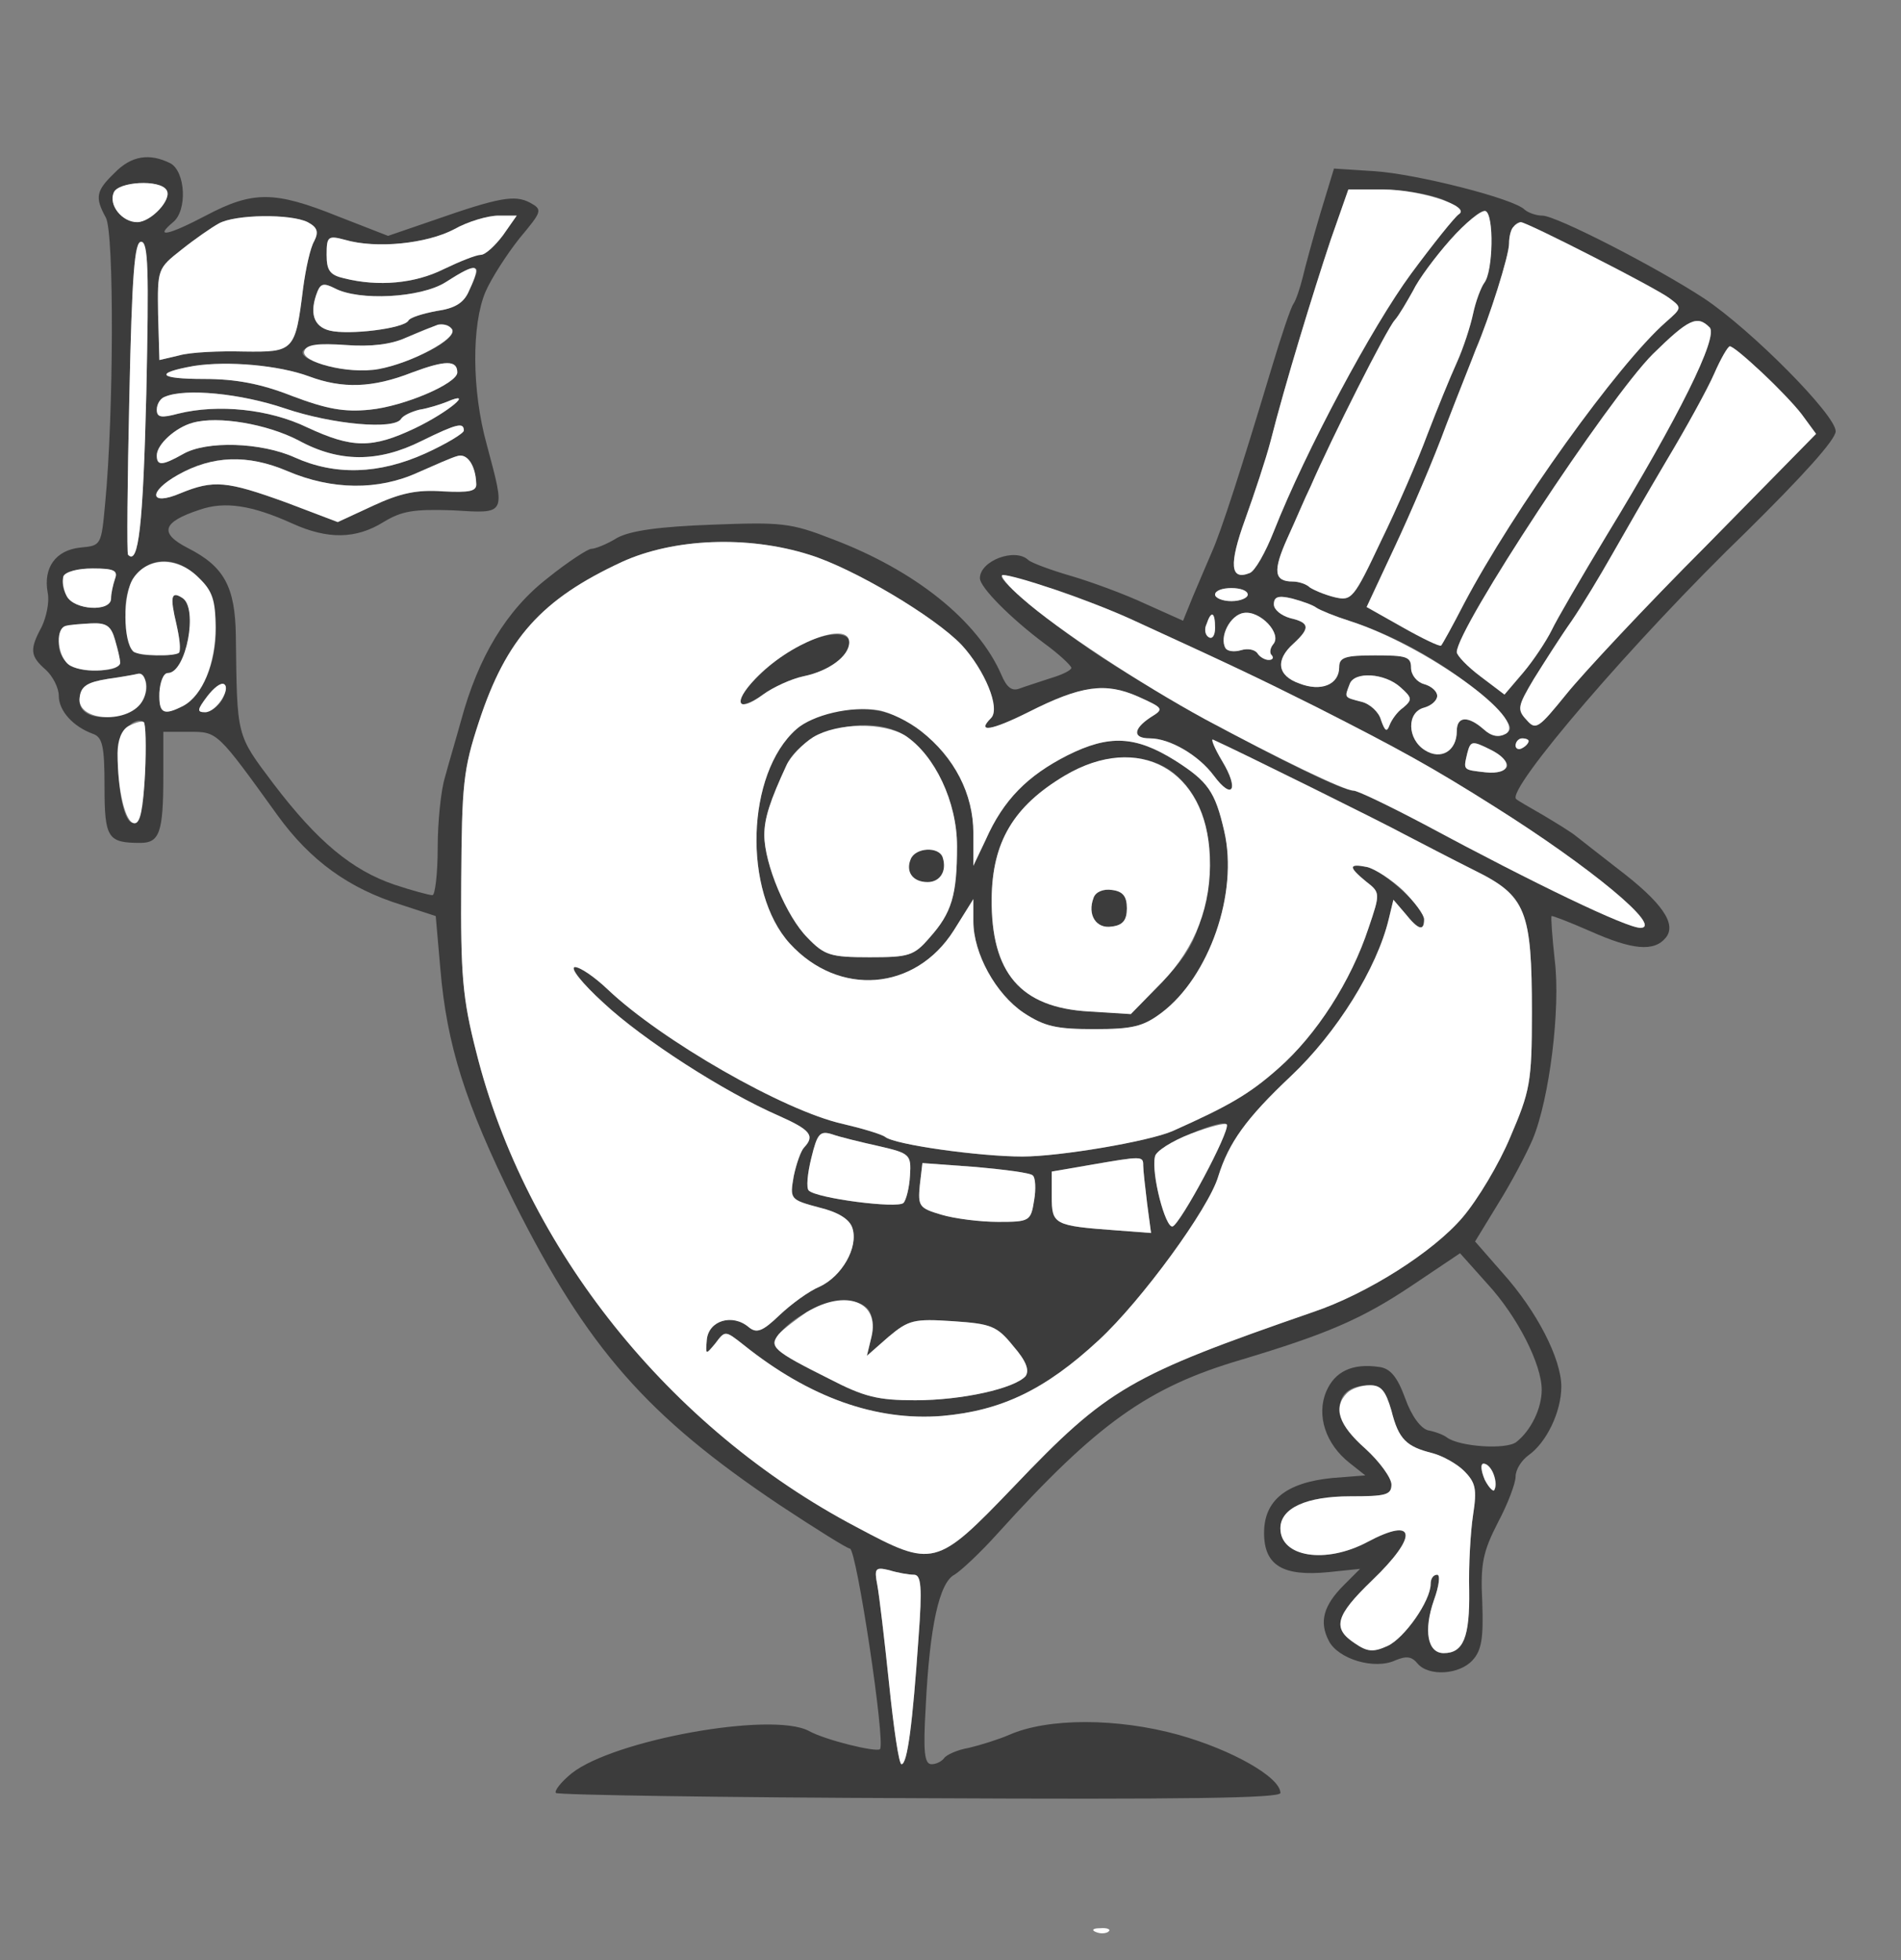 <?xml version="1.0" encoding="UTF-8"?>
<!--?xml version="1.0" standalone="no"?-->
<svg xmlns="http://www.w3.org/2000/svg" version="1.0" width="291pt" height="300pt" viewBox="0 0 291 300" preserveAspectRatio="xMidYMid meet">
  <rect x="0" y="0" width="291" height="300" fill="#808080" stroke="none"/>
  <g transform="translate(0,300) scale(0.1,-0.1)" fill="#3C3C3C" stroke="none">
    <path d="M175 2735 c-28 -27 -30 -37 -13 -68 13 -23 12 -302 -1 -437 -6 -65 -6 -65 -38 -68 -38 -4 -57 -31 -50 -69 3 -14 -2 -37 -9 -52 -19 -35 -18 -45 6 -66 11 -10 20 -28 20 -40 0 -23 22 -47 52 -58 15 -5 18 -19 18 -81 0 -79 5 -86 55 -86 29 0 35 16 35 101 l0 69 40 0 c43 0 42 1 135 -128 50 -69 109 -112 190 -137 l52 -17 7 -80 c10 -118 38 -206 113 -358 112 -223 203 -327 406 -463 56 -37 104 -67 108 -67 10 0 55 -298 46 -307 -6 -5 -84 14 -109 28 -57 30 -299 -14 -363 -65 -16 -13 -27 -27 -24 -30 3 -3 254 -7 557 -8 406 -2 552 0 552 8 0 24 -74 66 -156 89 -94 26 -200 26 -259 0 -16 -7 -45 -16 -62 -20 -18 -3 -35 -11 -38 -16 -4 -5 -12 -9 -19 -9 -11 0 -13 19 -9 87 6 125 21 191 44 203 10 6 40 34 66 63 152 168 230 224 373 266 130 39 184 62 259 112 l76 51 42 -47 c46 -50 83 -123 83 -162 0 -29 -17 -63 -39 -80 -16 -12 -87 -7 -106 7 -5 4 -18 9 -29 11 -11 3 -25 21 -35 49 -12 33 -23 46 -40 48 -41 6 -68 -7 -81 -38 -15 -36 -1 -80 36 -109 l24 -19 -51 -4 c-70 -7 -104 -34 -104 -84 0 -50 29 -67 99 -60 l48 5 -25 -25 c-31 -31 -38 -56 -23 -85 14 -28 70 -45 102 -30 17 7 25 6 34 -5 17 -20 64 -17 84 5 14 15 17 34 15 89 -3 59 1 77 24 122 15 28 27 60 27 70 0 11 9 25 20 33 27 19 50 66 50 105 0 42 -37 115 -90 174 l-42 48 36 59 c20 32 43 76 52 97 26 62 43 201 34 274 -4 36 -6 66 -5 68 1 1 27 -9 59 -23 65 -29 98 -32 116 -10 17 21 -6 54 -73 105 -28 22 -58 45 -64 50 -7 6 -30 20 -50 32 -21 12 -40 23 -42 25 -17 13 181 244 353 410 85 84 136 140 136 153 0 25 -129 155 -201 203 -73 48 -227 127 -248 127 -9 0 -21 4 -27 9 -16 17 -167 55 -230 59 l-62 4 -21 -69 c-11 -37 -23 -81 -27 -98 -4 -16 -10 -34 -14 -40 -4 -5 -19 -50 -34 -100 -46 -153 -77 -249 -91 -280 -7 -16 -20 -47 -29 -68 l-15 -37 -58 26 c-32 15 -84 34 -115 43 -31 9 -60 20 -64 24 -20 19 -74 -1 -74 -28 0 -14 48 -62 99 -100 22 -16 40 -33 41 -37 0 -4 -15 -11 -32 -16 -18 -6 -40 -13 -48 -16 -11 -4 -19 2 -27 21 -36 83 -132 160 -259 208 -64 25 -78 26 -184 22 -81 -3 -124 -9 -145 -20 -16 -10 -34 -17 -40 -17 -5 0 -36 -20 -67 -45 -63 -49 -106 -121 -132 -217 -8 -29 -20 -69 -25 -88 -6 -19 -11 -68 -11 -107 0 -40 -4 -73 -8 -73 -5 0 -31 7 -58 16 -65 22 -118 66 -185 154 -58 77 -56 71 -58 227 -1 75 -18 106 -73 134 -45 23 -40 40 18 59 38 13 79 7 141 -21 55 -25 98 -24 140 2 28 17 46 20 106 18 83 -5 81 -8 52 101 -23 83 -23 183 -2 233 9 21 33 58 52 82 35 42 36 44 16 55 -23 12 -47 8 -147 -27 l-70 -24 -77 30 c-97 39 -130 39 -202 1 -57 -30 -80 -35 -50 -10 22 18 19 77 -4 90 -32 16 -60 12 -86 -15z m80 -26 c9 -14 -24 -49 -45 -49 -23 0 -44 26 -36 45 6 17 71 21 81 4z m1953 -14 c22 -10 32 -19 25 -23 -6 -4 -39 -45 -73 -91 -59 -80 -161 -270 -210 -394 -13 -33 -29 -61 -37 -64 -30 -12 -32 13 -7 82 14 39 32 93 39 120 22 87 65 227 92 308 l27 77 53 0 c30 0 70 -7 91 -15z m75 -69 c-1 -26 -6 -52 -11 -59 -5 -7 -13 -28 -17 -47 -4 -19 -15 -53 -25 -75 -10 -22 -30 -71 -45 -110 -14 -38 -46 -112 -71 -163 -42 -89 -45 -92 -71 -86 -16 4 -32 11 -38 15 -5 5 -17 9 -26 9 -29 0 -31 16 -8 67 12 26 27 62 35 78 33 76 117 242 129 255 7 8 19 29 28 45 22 43 97 127 111 122 6 -2 10 -24 9 -51z m-1812 34 c15 -8 17 -15 10 -29 -6 -10 -13 -42 -17 -72 -12 -97 -14 -98 -91 -97 -37 1 -82 -1 -99 -6 l-30 -7 -2 70 c-1 69 -1 70 36 99 20 16 46 34 57 40 25 14 110 15 136 2z m299 -20 c-12 -16 -27 -30 -34 -30 -7 0 -32 -10 -57 -22 -44 -22 -100 -27 -152 -14 -22 5 -27 12 -27 36 0 28 2 30 28 23 48 -14 125 -6 167 16 21 12 52 21 68 21 l28 0 -21 -30z m1664 -31 c56 -27 110 -57 121 -65 20 -15 20 -15 -5 -37 -73 -64 -233 -287 -309 -431 -17 -33 -33 -62 -35 -64 -2 -2 -29 11 -59 28 l-55 31 43 92 c24 51 60 135 79 187 20 52 41 104 45 115 21 49 51 144 51 162 0 19 8 33 18 33 3 0 51 -23 106 -51z m-2210 -211 c-5 -203 -12 -264 -28 -247 -2 2 -1 111 2 242 4 188 8 237 18 237 11 0 12 -43 8 -232z m506 187 c0 -2 -5 -16 -12 -30 -8 -19 -22 -27 -50 -31 -21 -4 -41 -10 -43 -15 -8 -12 -91 -22 -120 -15 -25 6 -32 27 -19 60 5 12 10 13 26 5 37 -20 132 -15 170 9 32 21 48 27 48 17z m-73 -122 c-56 -29 -106 -37 -155 -23 -63 16 -46 37 27 32 39 -3 70 1 92 11 51 23 63 25 71 13 4 -7 -9 -20 -35 -33z m1960 36 c14 -14 -47 -137 -158 -319 -38 -63 -76 -128 -84 -145 -8 -16 -27 -45 -43 -64 l-29 -34 -37 28 c-20 15 -36 32 -36 37 0 36 232 388 300 456 55 54 68 60 87 41z m77 -66 c22 -20 51 -50 64 -67 l22 -30 -168 -171 c-93 -93 -189 -196 -214 -227 -43 -53 -47 -56 -61 -40 -15 16 -14 21 11 63 15 24 41 65 58 89 17 25 44 70 61 100 17 30 55 96 84 145 30 50 63 110 73 133 10 23 21 42 24 42 2 0 23 -17 46 -37z m-2221 -9 c51 -19 97 -18 158 6 51 19 69 19 69 0 0 -17 -82 -52 -134 -57 -39 -4 -66 1 -119 21 -48 19 -87 26 -134 26 -71 0 -78 9 -16 20 52 8 130 1 176 -16z m-37 -49 c74 -25 168 -33 178 -16 3 5 16 11 28 14 13 2 32 8 42 12 44 19 2 -16 -48 -40 -67 -32 -97 -31 -166 1 -58 28 -136 36 -197 21 -26 -7 -33 -6 -33 6 0 9 6 18 13 20 31 13 115 5 183 -18z m21 -49 c62 -34 122 -34 188 -1 55 27 65 29 65 16 0 -4 -26 -20 -59 -35 -71 -32 -138 -34 -200 -6 -51 23 -135 26 -171 5 -32 -18 -40 -18 -40 -2 0 17 29 43 55 50 39 11 114 -2 162 -27z m272 -66 c1 -12 -10 -14 -51 -12 -40 3 -66 -3 -107 -22 l-54 -25 -79 30 c-91 33 -111 35 -162 14 -47 -20 -50 2 -4 28 53 30 107 32 168 6 68 -29 139 -30 200 -2 25 11 52 23 60 25 15 5 28 -14 29 -42z m510 -109 c68 -21 192 -95 233 -138 35 -38 60 -97 45 -112 -23 -23 1 -19 57 9 81 41 118 46 168 24 40 -18 40 -19 19 -32 -27 -18 -27 -32 -1 -32 31 0 75 -26 98 -57 29 -39 39 -21 13 22 -12 20 -18 35 -14 33 40 -18 258 -126 293 -145 25 -13 73 -38 107 -55 79 -39 88 -61 88 -218 0 -107 -3 -120 -33 -190 -17 -41 -50 -96 -73 -123 -45 -53 -146 -117 -229 -145 -280 -97 -314 -116 -458 -267 -119 -124 -123 -125 -241 -62 -287 151 -507 427 -582 727 -21 82 -24 118 -23 260 1 150 3 172 27 245 42 128 96 188 219 245 79 36 192 41 287 11z m-934 -36 c44 -43 28 -166 -24 -195 -31 -16 -38 -12 -37 20 1 16 6 30 13 30 28 0 47 100 22 115 -17 11 -19 2 -9 -40 10 -46 9 -48 -30 -48 -38 0 -41 3 -47 52 -11 82 57 122 112 66z m-129 -1 c-3 -9 -6 -22 -6 -30 0 -21 -57 -18 -68 4 -15 29 -3 42 40 42 32 0 39 -3 34 -16z m1429 -13 c33 -10 89 -32 125 -48 157 -72 191 -88 285 -135 128 -65 177 -92 272 -152 148 -93 260 -186 224 -186 -21 0 -159 66 -332 159 -53 28 -101 51 -107 51 -28 0 -273 130 -387 205 -86 57 -166 124 -150 125 6 0 37 -9 70 -19z m305 -11 c0 -5 -11 -10 -25 -10 -14 0 -25 5 -25 10 0 6 11 10 25 10 14 0 25 -4 25 -10z m105 -20 c6 -4 28 -13 50 -20 73 -23 157 -71 207 -118 41 -38 46 -47 33 -55 -11 -6 -22 -4 -34 7 -24 21 -41 20 -41 -3 0 -30 -24 -45 -49 -29 -27 17 -28 58 -1 65 11 3 20 11 20 18 0 7 -9 15 -20 18 -11 3 -20 14 -20 25 0 17 -7 19 -55 19 -46 0 -55 -3 -55 -18 0 -27 -28 -38 -61 -25 -34 12 -37 36 -9 61 26 24 25 32 -5 39 -14 4 -25 13 -25 21 0 12 7 14 28 9 15 -4 32 -10 37 -14z m-66 -56 c-5 -6 -6 -14 -2 -17 3 -4 1 -7 -5 -7 -6 0 -14 5 -17 10 -4 6 -15 8 -25 5 -10 -3 -21 -2 -24 3 -10 17 7 51 28 54 25 4 59 -32 45 -48z m-89 25 c0 -11 -4 -18 -10 -14 -5 3 -7 12 -3 20 7 21 13 19 13 -6z m-1684 -18 c12 -41 11 -44 -20 -47 -40 -4 -66 12 -66 41 0 26 6 29 50 31 23 1 30 -4 36 -25z m47 -63 c7 -21 -11 -45 -39 -52 -39 -10 -66 2 -62 27 2 17 12 23 43 28 22 3 43 7 47 8 3 0 8 -5 11 -11z m1921 -10 c18 -16 18 -19 4 -31 -9 -6 -18 -19 -21 -27 -4 -11 -7 -9 -13 8 -3 12 -17 25 -30 28 -27 7 -26 6 -18 27 7 20 54 17 78 -5z m-1804 -19 c-6 -10 -18 -19 -26 -19 -13 0 -12 4 3 24 21 28 38 24 23 -5z m-118 -113 c-5 -117 -41 -90 -42 31 0 29 24 58 40 48 3 -2 4 -37 2 -79z m2085 11 c-2 -7 -17 -11 -33 -9 -35 4 -34 3 -28 29 5 19 7 20 35 6 17 -8 28 -20 26 -26z m33 39 c0 -3 -4 -8 -10 -11 -5 -3 -10 -1 -10 4 0 6 5 11 10 11 6 0 10 -2 10 -4z m-210 -1025 c11 -44 23 -55 63 -65 15 -4 37 -16 48 -27 18 -18 20 -28 14 -67 -4 -26 -7 -78 -6 -116 1 -72 -9 -96 -39 -96 -25 0 -31 35 -15 81 8 22 10 39 5 39 -6 0 -10 -6 -10 -14 0 -26 -40 -83 -66 -95 -22 -10 -31 -9 -50 4 -35 23 -30 42 26 96 72 69 68 99 -7 59 -64 -34 -133 -23 -133 21 0 31 40 49 107 49 54 0 63 2 63 18 0 10 -18 35 -40 55 -54 48 -51 97 7 97 17 0 24 -8 33 -39z m156 -96 c10 -26 -1 -35 -13 -10 -6 14 -7 25 -2 25 5 0 12 -7 15 -15z m-887 -155 c11 0 13 -18 7 -97 -9 -131 -17 -193 -26 -193 -4 0 -12 55 -19 123 -7 67 -15 135 -18 151 -5 26 -3 28 18 23 13 -4 30 -7 38 -7z" id="node1" class="node"></path>
    <path d="M1220 2010 c-42 -22 -96 -77 -87 -87 4 -3 20 3 35 14 15 11 43 24 62 28 39 8 70 31 70 52 0 18 -39 16 -80 -7z" id="node2" class="node"></path>
    <path d="M1278 1911 c-21 -5 -48 -16 -59 -27 -77 -68 -82 -249 -10 -328 75 -82 192 -73 251 20 l30 48 0 -34 c0 -49 34 -111 77 -140 32 -21 50 -25 108 -25 59 0 75 4 103 25 73 55 118 183 96 278 -14 61 -25 76 -75 108 -61 38 -101 40 -165 8 -61 -31 -98 -68 -125 -129 l-19 -40 0 50 c0 60 -29 116 -80 156 -40 31 -79 40 -132 30z m108 -37 c45 -30 79 -101 79 -169 0 -75 -8 -102 -42 -140 -24 -28 -32 -30 -92 -30 -60 0 -69 3 -95 30 -32 32 -66 113 -66 157 0 26 9 53 34 107 25 55 128 80 182 45z m413 -59 c50 -43 65 -117 41 -214 -10 -41 -24 -65 -61 -104 l-48 -49 -64 4 c-105 6 -150 59 -149 173 1 86 33 141 112 188 61 36 127 37 169 2z" id="node3" class="node"></path>
    <path d="M1394 1685 c-8 -19 3 -35 26 -35 19 0 30 17 23 38 -6 17 -42 15 -49 -3z" id="node4" class="node"></path>
    <path d="M1674 1626 c-10 -26 4 -48 28 -44 17 2 23 10 23 28 0 18 -6 26 -23 28 -13 2 -25 -3 -28 -12z" id="node5" class="node"></path>
    <path d="M2070 1673 c0 -3 10 -13 21 -22 22 -17 22 -18 4 -71 -27 -82 -80 -164 -138 -215 -45 -40 -77 -58 -162 -96 -37 -16 -173 -39 -230 -39 -65 0 -195 18 -210 30 -5 4 -35 13 -65 20 -90 20 -278 128 -360 206 -20 19 -42 34 -50 34 -8 -1 11 -25 44 -55 60 -56 184 -136 269 -173 47 -21 55 -30 38 -48 -5 -5 -12 -25 -16 -44 -6 -35 -6 -36 39 -48 29 -7 47 -18 51 -32 9 -29 -16 -73 -50 -89 -17 -7 -44 -27 -62 -44 -26 -25 -35 -28 -47 -18 -25 21 -61 10 -64 -19 -2 -24 -2 -24 13 -6 15 20 15 20 43 -2 101 -81 203 -117 304 -109 91 8 158 40 240 116 65 60 169 202 183 251 16 51 42 88 111 153 70 66 132 165 150 241 l7 29 18 -21 c20 -25 29 -28 29 -9 0 18 -60 73 -87 80 -13 3 -23 3 -23 0z m-227 -474 c-21 -40 -43 -74 -48 -76 -11 -3 -33 81 -27 107 3 16 105 60 110 49 2 -4 -14 -40 -35 -80z m-498 47 c48 -11 50 -13 48 -45 -1 -19 -6 -38 -10 -42 -9 -9 -133 7 -145 19 -4 4 -2 26 4 50 9 37 13 42 32 36 11 -4 44 -12 71 -18z m405 -30 c0 -7 3 -33 6 -58 l6 -45 -53 4 c-96 7 -99 9 -99 52 l0 38 58 10 c81 14 82 14 82 -1z m-169 -15 c4 -3 5 -21 2 -38 -5 -32 -7 -33 -55 -33 -28 0 -67 5 -87 11 -34 10 -36 13 -33 45 l4 34 82 -6 c44 -4 84 -9 87 -13z m-252 -205 c7 -9 9 -25 5 -42 l-7 -29 33 29 c31 26 39 28 99 24 58 -4 67 -7 92 -38 20 -23 25 -37 19 -46 -17 -19 -97 -37 -169 -37 -57 0 -78 5 -132 33 -86 43 -92 49 -77 68 38 45 114 66 137 38z" id="node6" class="node"></path>
  </g>
  <g transform="translate(0,300) scale(0.1,-0.1)" fill="#FFFFFF" stroke="none">
    <path d="M174 2705 c-8 -19 13 -45 36 -45 21 0 54 35 45 49 -10 17 -75 13 -81 -4z" id="node23" class="node"></path>
    <path d="M2037 2633 c-27 -81 -70 -221 -92 -308 -7 -27 -25 -81 -39 -120 -25 -69 -23 -94 7 -82 8 3 24 31 37 64 49 124 151 314 210 394 34 46 67 87 73 91 20 12 -59 38 -116 38 l-53 0 -27 -77z" id="node24" class="node"></path>
    <path d="M2220 2633 c-23 -26 -49 -61 -57 -78 -9 -16 -21 -37 -28 -45 -12 -13 -96 -179 -129 -255 -8 -16 -23 -52 -35 -78 -23 -51 -21 -67 8 -67 9 0 21 -4 26 -9 6 -4 22 -11 38 -15 26 -6 29 -3 71 86 25 51 57 125 71 163 15 39 35 88 45 110 10 22 21 56 25 75 4 19 12 40 17 47 14 17 15 105 2 110 -6 2 -31 -18 -54 -44z" id="node25" class="node"></path>
    <path d="M335 2658 c-11 -6 -37 -24 -57 -40 -37 -29 -37 -30 -36 -99 l2 -70 30 7 c17 5 62 7 99 6 77 -1 79 0 91 97 4 30 11 62 17 72 7 14 5 21 -10 29 -26 13 -111 12 -136 -2z" id="node26" class="node"></path>
    <path d="M695 2649 c-42 -22 -119 -30 -167 -16 -26 7 -28 5 -28 -23 0 -24 5 -31 27 -36 52 -13 108 -8 152 14 25 12 50 22 57 22 7 0 22 14 34 30 l21 30 -28 0 c-16 0 -47 -9 -68 -21z" id="node27" class="node"></path>
    <path d="M2317 2653 c-4 -3 -7 -15 -7 -26 0 -18 -30 -113 -51 -162 -4 -11 -25 -63 -45 -115 -19 -52 -55 -136 -79 -187 l-43 -92 55 -31 c30 -17 57 -30 59 -28 2 2 18 31 35 64 76 144 236 367 309 431 25 22 25 22 5 37 -20 15 -217 116 -227 116 -2 0 -8 -3 -11 -7z" id="node28" class="node"></path>
    <path d="M198 2393 c-3 -131 -4 -240 -2 -242 16 -17 23 44 28 247 4 189 3 232 -8 232 -10 0 -14 -49 -18 -237z" id="node29" class="node"></path>
    <path d="M682 2568 c-38 -24 -133 -29 -170 -9 -16 8 -21 7 -26 -5 -13 -33 -6 -54 19 -60 29 -7 112 3 120 15 2 5 22 11 43 15 28 4 42 12 50 31 20 43 14 45 -36 13z" id="node30" class="node"></path>
    <path d="M670 2503 c-8 -3 -30 -12 -49 -20 -22 -10 -53 -14 -92 -11 -41 3 -60 1 -63 -9 -7 -17 67 -36 113 -28 50 9 122 47 113 61 -4 6 -14 9 -22 7z" id="node31" class="node"></path>
    <path d="M2530 2458 c-68 -68 -300 -420 -300 -456 0 -5 16 -22 36 -37 l37 -28 29 34 c16 19 35 48 43 64 8 17 46 82 84 145 111 182 172 305 158 319 -19 19 -32 13 -87 -41z" id="node32" class="node"></path>
    <path d="M2624 2428 c-10 -23 -43 -83 -73 -133 -29 -49 -67 -115 -84 -145 -17 -30 -44 -75 -61 -100 -17 -24 -43 -65 -58 -89 -25 -42 -26 -47 -11 -63 14 -16 18 -13 61 40 25 31 121 134 214 227 l168 171 -22 30 c-23 30 -101 104 -110 104 -3 0 -14 -19 -24 -42z" id="node33" class="node"></path>
    <path d="M297 2440 c-62 -11 -55 -20 16 -20 47 0 86 -7 134 -26 53 -20 80 -25 119 -21 52 5 134 40 134 57 0 19 -18 19 -69 0 -61 -24 -107 -25 -158 -6 -46 17 -124 24 -176 16z" id="node34" class="node"></path>
    <path d="M253 2393 c-7 -2 -13 -11 -13 -20 0 -12 7 -13 33 -6 61 15 139 7 197 -21 69 -32 99 -33 166 -1 50 24 92 59 48 40 -10 -4 -29 -10 -42 -12 -12 -3 -25 -9 -28 -14 -10 -17 -104 -9 -178 16 -68 23 -152 31 -183 18z" id="node35" class="node"></path>
    <path d="M295 2353 c-26 -7 -55 -33 -55 -50 0 -16 8 -16 40 2 36 21 120 18 171 -5 62 -28 129 -26 200 6 33 15 59 31 59 35 0 13 -10 11 -65 -16 -66 -33 -126 -33 -188 1 -48 25 -123 38 -162 27z" id="node36" class="node"></path>
    <path d="M700 2302 c-8 -2 -35 -14 -60 -25 -61 -28 -132 -27 -200 2 -61 26 -115 24 -168 -6 -46 -26 -43 -48 4 -28 51 21 71 19 162 -14 l79 -30 54 25 c41 19 67 25 107 22 41 -2 52 0 51 12 -1 28 -14 47 -29 42z" id="node37" class="node"></path>
    <path d="M952 2140 c-123 -57 -177 -117 -219 -245 -24 -73 -26 -95 -27 -245 -1 -142 2 -178 23 -260 75 -300 295 -576 582 -727 118 -63 122 -62 241 62 144 151 178 170 458 267 83 28 184 92 229 145 23 27 56 82 73 123 30 70 33 83 33 190 0 157 -9 179 -88 218 -34 17 -82 42 -107 55 -35 19 -253 127 -293 145 -4 2 2 -13 14 -33 26 -43 16 -61 -13 -22 -23 31 -67 57 -98 57 -26 0 -26 14 1 32 21 13 21 14 -19 32 -50 22 -87 17 -168 -24 -56 -28 -80 -32 -57 -9 15 15 -10 74 -45 112 -41 43 -165 117 -233 138 -95 30 -208 25 -287 -11z m348 -123 c0 -21 -31 -44 -70 -52 -19 -4 -47 -17 -62 -28 -39 -29 -47 -13 -12 24 52 55 144 90 144 56z m110 -136 c51 -40 80 -96 80 -156 l0 -50 19 40 c27 61 64 98 125 129 64 32 104 30 165 -8 50 -32 61 -47 75 -108 22 -95 -23 -223 -96 -278 -28 -21 -44 -25 -103 -25 -58 0 -76 4 -108 25 -43 29 -77 91 -77 140 l0 34 -30 -48 c-59 -93 -176 -102 -251 -20 -72 79 -67 260 10 328 25 22 84 36 126 29 17 -3 46 -17 65 -32z m738 -244 c17 -17 32 -37 32 -44 0 -19 -9 -16 -29 9 l-18 21 -7 -29 c-18 -76 -80 -175 -150 -241 -69 -65 -95 -102 -111 -153 -14 -49 -118 -191 -183 -251 -82 -76 -149 -108 -240 -116 -101 -8 -203 28 -304 109 -28 22 -28 22 -43 2 -15 -18 -15 -18 -13 6 3 29 39 40 64 19 12 -10 21 -7 47 18 18 17 45 37 62 44 34 16 59 60 50 89 -4 14 -22 25 -51 32 -45 12 -45 13 -39 48 4 19 11 39 16 44 17 18 9 27 -38 48 -85 37 -209 117 -269 173 -33 30 -52 54 -44 55 8 0 30 -15 50 -34 82 -78 270 -186 360 -206 30 -7 60 -16 65 -20 15 -12 145 -30 210 -30 57 0 193 23 230 39 85 38 117 56 162 96 58 51 111 133 138 215 18 53 18 54 -4 71 -27 22 -27 28 2 22 12 -3 37 -19 55 -36z" id="node38" class="node"></path>
    <path d="M1245 1872 c-16 -10 -35 -30 -41 -43 -25 -54 -34 -81 -34 -107 0 -44 34 -125 66 -157 26 -27 35 -30 95 -30 60 0 68 2 92 30 34 38 42 65 42 140 0 68 -34 139 -79 169 -34 21 -104 20 -141 -2z m198 -184 c7 -21 -4 -38 -23 -38 -23 0 -34 16 -26 35 7 18 43 20 49 3z" id="node39" class="node"></path>
    <path d="M1630 1813 c-79 -47 -111 -102 -112 -188 -1 -114 44 -167 149 -173 l64 -4 48 49 c51 53 76 118 73 192 -5 133 -109 191 -222 124z m95 -203 c0 -18 -6 -26 -23 -28 -24 -4 -38 18 -28 44 3 9 15 14 28 12 17 -2 23 -10 23 -28z" id="node40" class="node"></path>
    <path d="M1823 1265 c-29 -11 -54 -27 -55 -35 -6 -26 16 -110 27 -107 12 4 88 145 83 156 -2 3 -26 -3 -55 -14z" id="node41" class="node"></path>
    <path d="M1242 1228 c-6 -24 -8 -46 -4 -50 12 -12 136 -28 145 -19 4 4 9 23 10 42 2 32 0 34 -48 45 -27 6 -60 14 -71 18 -19 6 -23 1 -32 -36z" id="node42" class="node"></path>
    <path d="M1668 1217 l-58 -10 0 -38 c0 -43 3 -45 99 -52 l53 -4 -6 45 c-3 25 -6 51 -6 58 0 15 -1 15 -82 1z" id="node43" class="node"></path>
    <path d="M1408 1186 c-3 -32 -1 -35 33 -45 20 -6 59 -11 87 -11 48 0 50 1 55 33 3 17 2 35 -2 38 -3 4 -43 9 -87 13 l-82 6 -4 -34z" id="node44" class="node"></path>
    <path d="M1235 992 c-16 -11 -36 -26 -43 -34 -15 -19 -9 -25 77 -68 54 -28 75 -33 132 -33 72 0 152 18 169 37 6 9 1 23 -19 46 -25 31 -34 34 -92 38 -60 4 -68 2 -99 -24 l-33 -29 7 29 c13 54 -39 74 -99 38z" id="node45" class="node"></path>
    <path d="M204 2115 c-16 -24 -16 -97 0 -112 7 -7 64 -8 70 -2 3 3 1 22 -4 44 -10 42 -8 51 9 40 25 -15 6 -115 -22 -115 -7 0 -12 -14 -13 -30 -1 -32 6 -36 37 -20 29 16 49 64 49 120 0 41 -5 56 -25 75 -33 34 -79 33 -101 0z" id="node46" class="node"></path>
    <path d="M97 2118 c-2 -7 0 -21 5 -30 11 -22 68 -25 68 -4 0 8 3 21 6 30 5 13 -2 16 -34 16 -23 0 -42 -5 -45 -12z" id="node47" class="node"></path>
    <path d="M1565 2084 c53 -47 181 -131 280 -185 112 -60 213 -109 227 -109 6 0 54 -23 107 -51 173 -93 311 -159 332 -159 36 0 -76 93 -224 186 -95 60 -144 87 -272 152 -94 47 -128 63 -285 135 -64 29 -176 67 -195 67 -5 -1 8 -17 30 -36z" id="node48" class="node"></path>
    <path d="M1860 2090 c0 -5 11 -10 25 -10 14 0 25 5 25 10 0 6 -11 10 -25 10 -14 0 -25 -4 -25 -10z" id="node49" class="node"></path>
    <path d="M1950 2075 c0 -8 11 -17 25 -21 30 -7 31 -15 5 -39 -28 -25 -25 -49 9 -61 33 -13 61 -2 61 25 0 15 9 18 55 18 48 0 55 -2 55 -19 0 -11 9 -22 20 -25 11 -3 20 -11 20 -18 0 -7 -9 -15 -20 -18 -27 -7 -26 -48 1 -65 25 -16 49 -1 49 29 0 23 17 24 41 3 12 -11 23 -13 34 -7 36 21 -124 136 -240 173 -22 7 -44 16 -50 20 -5 4 -22 10 -37 14 -21 5 -28 3 -28 -9z" id="node50" class="node"></path>
    <path d="M1904 2062 c-21 -3 -38 -37 -28 -54 3 -5 14 -6 24 -3 10 3 21 1 25 -5 3 -5 11 -10 17 -10 6 0 8 3 5 7 -4 3 -3 11 2 17 14 16 -20 52 -45 48z" id="node51" class="node"></path>
    <path d="M1847 2045 c-4 -8 -2 -17 3 -20 6 -4 10 3 10 14 0 25 -6 27 -13 6z" id="node52" class="node"></path>
    <path d="M100 2042 c-17 -6 -11 -51 8 -61 22 -12 77 -8 76 5 0 5 -4 21 -8 35 -6 21 -13 26 -36 25 -16 -1 -34 -2 -40 -4z" id="node53" class="node"></path>
    <path d="M165 1961 c-31 -5 -41 -11 -43 -28 -6 -38 78 -42 97 -4 9 17 4 42 -7 40 -4 -1 -25 -5 -47 -8z" id="node54" class="node"></path>
    <path d="M2066 1953 c-8 -21 -9 -20 18 -27 13 -3 27 -16 30 -28 6 -17 9 -19 13 -8 3 8 12 21 21 27 14 12 14 15 -4 31 -24 22 -71 25 -78 5z" id="node55" class="node"></path>
    <path d="M317 1934 c-15 -20 -16 -24 -3 -24 17 0 40 36 29 43 -5 3 -16 -6 -26 -19z" id="node56" class="node"></path>
    <path d="M197 1889 c-11 -6 -17 -22 -17 -42 0 -57 12 -107 26 -107 9 0 13 22 16 76 2 42 1 77 -2 79 -3 2 -13 -1 -23 -6z" id="node57" class="node"></path>
    <path d="M2246 1847 c-6 -26 -7 -25 28 -29 39 -4 44 17 7 35 -28 14 -30 13 -35 -6z" id="node58" class="node"></path>
    <path d="M2320 1859 c0 -5 5 -7 10 -4 6 3 10 8 10 11 0 2 -4 4 -10 4 -5 0 -10 -5 -10 -11z" id="node59" class="node"></path>
    <path d="M2062 868 c-22 -22 -13 -49 28 -85 22 -20 40 -45 40 -55 0 -16 -9 -18 -63 -18 -67 0 -107 -18 -107 -49 0 -44 69 -55 133 -21 75 40 79 10 7 -59 -56 -54 -61 -73 -26 -96 19 -13 28 -14 50 -4 26 12 66 69 66 95 0 8 4 14 10 14 5 0 3 -17 -5 -39 -16 -46 -10 -81 15 -81 30 0 40 24 39 96 -1 38 2 90 6 116 6 39 4 49 -14 67 -11 11 -33 23 -48 27 -40 10 -52 21 -63 65 -9 31 -16 39 -33 39 -13 0 -28 -5 -35 -12z" id="node60" class="node"></path>
    <path d="M2273 735 c7 -13 14 -20 15 -14 5 14 -6 39 -17 39 -5 0 -4 -11 2 -25z" id="node61" class="node"></path>
    <path d="M1343 574 c3 -16 11 -84 18 -151 7 -68 15 -123 19 -123 9 0 17 62 26 193 6 79 4 97 -7 97 -8 0 -25 3 -38 7 -21 5 -23 3 -18 -23z" id="node62" class="node"></path>
    <path d="M1678 43 c7 -3 16 -2 19 1 4 3 -2 6 -13 5 -11 0 -14 -3 -6 -6z" id="node63" class="node"></path>
  </g>
</svg>
